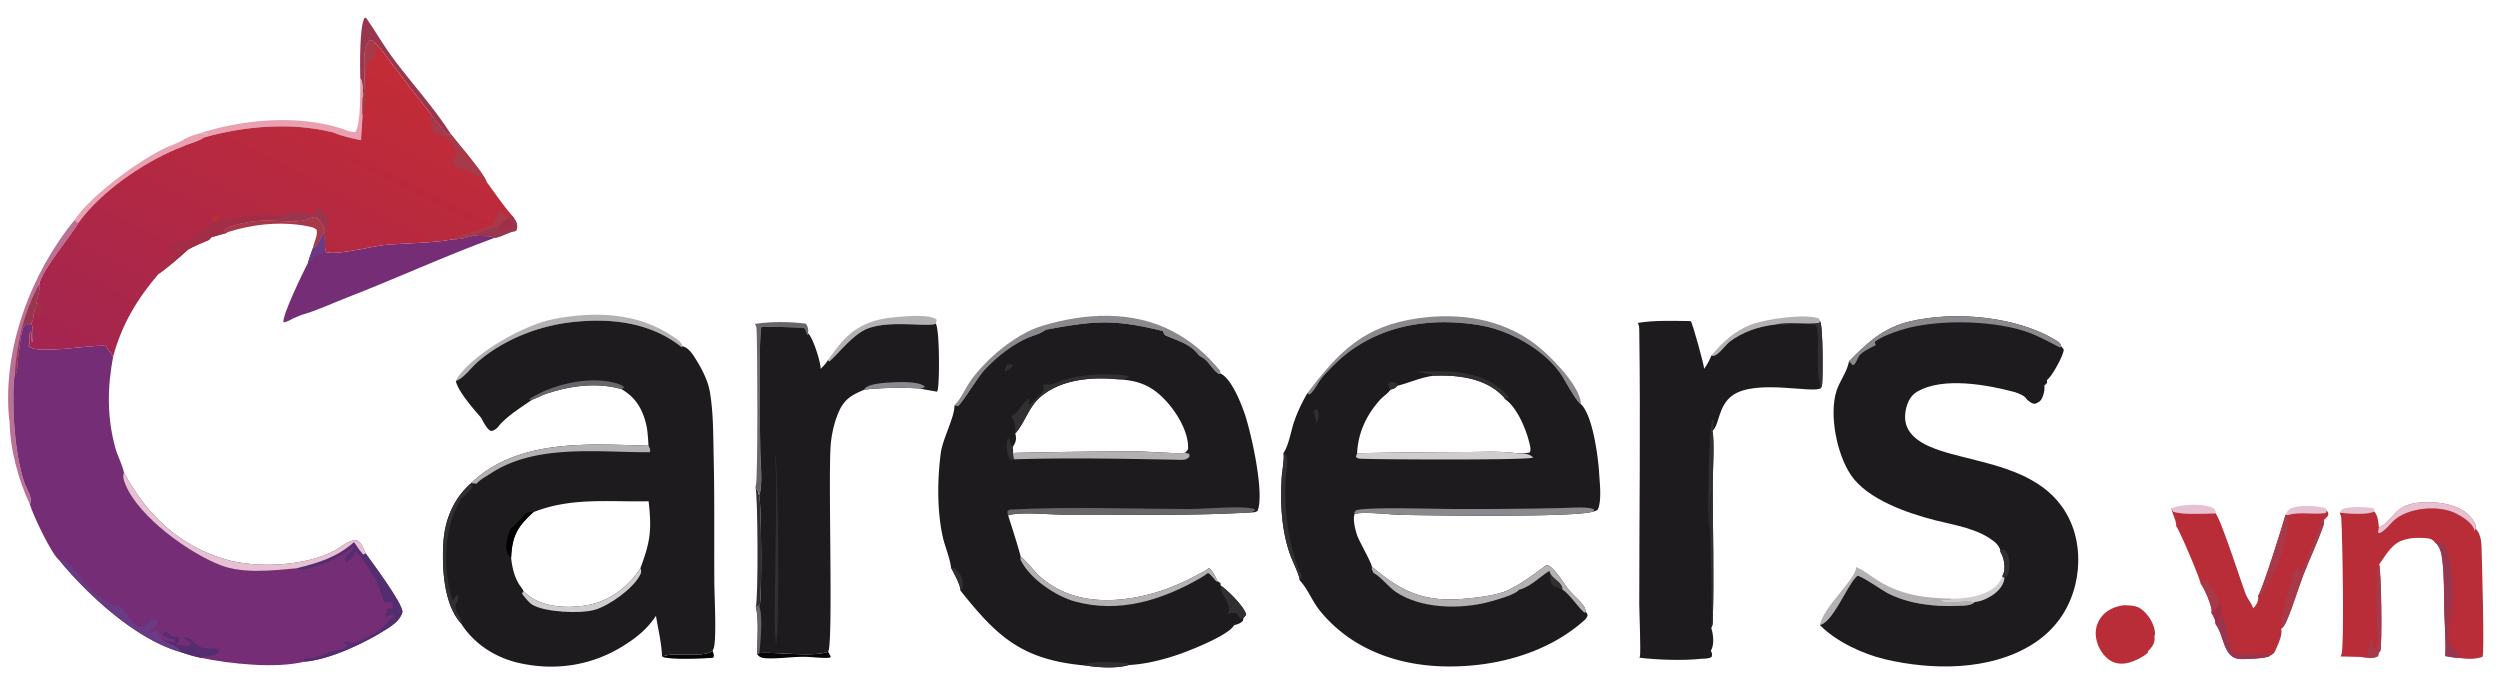 <svg version="1.1" xmlns="http://www.w3.org/2000/svg" style="display: block;" viewBox="0 0 2048 555" width="1413" height="383">
<defs>
	<linearGradient id="Gradient1" gradientUnits="userSpaceOnUse" x1="308.027" y1="35.029" x2="151.58" y2="343.225">
		<stop class="stop0" offset="0" stop-opacity="1" stop-color="rgb(196,44,53)"/>
		<stop class="stop1" offset="1" stop-opacity="1" stop-color="rgb(163,37,80)"/>
	</linearGradient>
</defs>
<path transform="translate(0,0)" fill="rgb(229,193,209)" d="M 1916.63 419.992 C 1917.22 419.061 1917.86 417.594 1918.84 417.085 C 1923.74 414.537 1939.8 415.032 1945.05 416.644 L 1944.82 418.85 C 1939.84 422.095 1923.08 420.508 1916.63 419.992 z"/>
<path transform="translate(0,0)" fill="rgb(0,0,0)" fill-opacity="0.988" d="M 542.303 537.963 C 553.272 533.13 575.157 539.554 583.726 533.06 C 584.483 535.347 585.283 536.434 584.322 538.777 C 575.928 539.498 548.927 540.681 542.303 537.963 z"/>
<path transform="translate(0,0)" fill="rgb(229,193,209)" d="M 1872.21 421.676 C 1873.18 419.881 1874.12 417.913 1875.95 416.862 C 1882.43 413.134 1897.28 414.246 1904.33 416.005 C 1905.3 416.249 1905.54 417.085 1906.03 417.919 L 1905.4 420.187 C 1895.54 421.708 1883.26 418.821 1874.04 421.952 L 1872.21 421.676 z"/>
<path transform="translate(0,0)" fill="rgb(208,205,207)" d="M 1640.23 472.082 L 1642.07 473.166 C 1641.73 477.844 1638.75 482.119 1635.28 485.132 C 1630.77 489.059 1623.73 492.608 1617.72 493.096 C 1609.51 490.171 1598.37 495.63 1590.21 491.585 C 1592.86 491.623 1597.21 492.236 1599.42 490.61 C 1599.52 490.533 1599.62 490.449 1599.72 490.368 C 1609.2 490.122 1619.47 489.037 1628.09 484.758 C 1633.71 481.97 1638.18 478.104 1640.23 472.082 z"/>
<path transform="translate(0,0)" fill="rgb(229,193,209)" d="M 1778.79 416.23 C 1786.9 412.982 1803.89 412.184 1812.23 415.748 C 1813.98 416.499 1814.15 417 1815 418.612 L 1814.8 420.161 L 1814.25 420.579 C 1804.04 420.518 1789.83 421.896 1780.25 419.182 L 1778.79 416.23 z"/>
<path transform="translate(0,0)" fill="rgb(0,0,0)" fill-opacity="0.98" d="M 622.09 534.92 C 636.662 533.931 666.084 538.366 678.421 533.885 L 680.482 537.681 L 679.999 538.681 C 672.844 539.382 665.058 537.926 657.765 537.988 C 647.894 538.073 637.693 539.657 627.888 539.199 C 625.887 539.105 623.596 538.885 621.975 537.607 A 10.615 10.615 0 0 1 620.272 535.914 L 622.09 534.92 z"/>
<path transform="translate(0,0)" fill="rgb(49,47,49)" d="M 618.831 398.829 C 620.669 401.124 621.218 403.183 621.843 405.972 C 623.829 410.414 624.137 490.285 622.477 494.803 C 622.308 495.265 622.101 495.697 621.878 496.135 C 620.669 496.238 620.078 496.305 619.158 497.125 C 621.23 490.389 620.908 404.996 618.831 398.829 z"/>
<path transform="translate(0,0)" fill="rgb(180,177,179)" d="M 1402.09 291.014 C 1411.29 280.194 1420.09 271.73 1433.5 266.21 C 1445.31 261.35 1479.37 256.464 1490.19 260.957 L 1490.93 263.039 L 1490.34 264.61 C 1478.31 266.064 1465.77 263.512 1453.85 265.856 C 1440.66 267.365 1427.5 271.802 1416.81 279.949 C 1413.3 282.628 1405.89 293.684 1402.09 291.014 z"/>
<path transform="translate(0,0)" fill="rgb(180,177,179)" d="M 678.119 295.003 C 681.788 289.991 685.424 284.87 689.515 280.19 C 702.051 265.85 717.229 260.778 735.83 259.564 C 743.042 259.093 761.75 256.965 767.418 261.94 L 766.626 265.053 C 760.227 268.426 723.457 260.712 706.252 271.335 C 695.74 277.826 688.315 287.969 679.335 296.119 L 678.119 295.003 z"/>
<path transform="translate(0,0)" fill="rgb(104,102,106)" d="M 618.497 265.286 C 631.999 263.212 646.545 263.4 660.075 265.055 C 660.178 265.162 660.297 265.255 660.384 265.375 C 661.928 267.504 662.514 270.492 661.92 272.993 L 661.443 274.59 C 660.658 272.022 660.481 270.034 658.371 268.282 C 646.876 268.02 635.328 267.519 623.832 267.773 C 621.327 272.401 622.647 356.843 622.809 368.766 C 622.931 377.732 625.055 398.347 621.843 405.972 C 621.218 403.183 620.669 401.124 618.831 398.829 C 618.994 398.421 619.122 398.019 619.242 397.596 C 620.943 391.638 620.541 282.608 619.765 269.309 C 619.678 267.813 619.226 266.59 618.497 265.286 z"/>
<path transform="translate(0,0)" fill="rgb(233,161,177)" d="M 149.073 115.218 C 152.607 112.458 159.344 110.384 163.584 109.1 L 169.953 109.359 C 169.734 110.821 168.643 111.426 167.59 112.42 C 162.873 115.441 157.528 117.028 152.261 118.81 C 149.989 119.763 147.583 121.031 145.228 121.705 C 116.688 133.576 82.849 156.953 64.659 181.935 L 62.804 181.994 L 61.295 179.897 C 73.316 160.447 120.93 125.493 142.302 118.304 L 149.073 115.218 z"/>
<path transform="translate(0,0)" fill="rgb(152,54,79)" d="M 295.121 63.998 C 294.984 54.403 294.321 21.769 298.696 14.4 L 300.017 14.615 C 308.053 26.373 315 38.517 323.673 49.946 C 338.861 69.962 355.943 88.716 369.491 109.976 L 366.607 110.078 C 361.086 104.806 356.718 98.435 352.177 92.332 C 339.226 76.245 326.54 59.507 314.22 42.929 C 311.638 39.454 308.297 37.048 305.963 33.426 L 303.069 33.166 C 298.853 36.971 298.845 42.143 298.561 47.561 C 298.244 53.621 299.671 75.985 297.074 79.721 C 296.37 74.664 298.149 68.418 295.121 63.998 z"/>
<path transform="translate(0,0)" fill="rgb(180,177,179)" d="M 1490.88 511.961 C 1493.15 497.623 1520.78 474.069 1520.56 464.42 C 1527.25 467.245 1533.38 472.555 1539.65 476.311 C 1558.74 487.751 1577.8 489.986 1599.72 490.368 C 1599.62 490.449 1599.52 490.533 1599.42 490.61 C 1597.21 492.236 1592.86 491.623 1590.21 491.585 C 1598.37 495.63 1609.51 490.171 1617.72 493.096 C 1614.87 496.229 1608.92 496.023 1604.97 496.218 C 1585.57 497.176 1563.64 494.853 1546.15 485.743 C 1542.54 483.868 1524.08 471.125 1521.66 471.622 C 1521.33 471.69 1520.09 473.119 1519.83 473.403 C 1512.31 481.579 1501.46 509.412 1490.88 511.961 z"/>
<path transform="translate(0,0)" fill="rgb(233,161,177)" d="M 295.121 63.998 C 298.149 68.418 296.37 74.664 297.074 79.721 C 296.973 84.558 296.687 89.477 297.02 94.305 L 295.706 114.805 C 288.259 113.105 280.193 111.624 273.186 108.507 C 239.289 99.878 200.986 103.059 167.59 112.42 C 168.643 111.426 169.734 110.821 169.953 109.359 L 163.584 109.1 C 199.525 97.593 243.283 93.754 279.781 105.19 C 283.309 106.523 287.213 108.452 291.041 108.011 C 295.827 102.194 294.943 72.728 295.121 63.998 z"/>
<path transform="translate(0,0)" fill="rgb(180,177,179)" d="M 373.399 312.062 C 373.766 311.098 374.199 310.173 374.778 309.316 C 388.405 289.162 429.541 265.825 453.898 261.2 C 487.431 254.832 522.523 255.961 551.318 275.614 C 554.167 277.558 558.434 279.987 559.111 283.59 L 558.398 284.295 C 532.411 263.678 499.919 260.22 467.762 263.942 C 440.543 267.093 412.24 278.348 391.34 296.384 C 385.925 301.057 380.12 309.561 373.399 312.062 z"/>
<path transform="translate(0,0)" fill="rgb(140,137,142)" d="M 1071.06 321.924 C 1097.16 287.473 1117.57 266.755 1162.37 260.563 C 1195.86 255.933 1230.22 261.081 1257.58 281.801 C 1269.58 290.892 1292.27 313.737 1294.98 328.835 C 1295.1 329.491 1294.99 330.109 1294.8 330.74 C 1290.98 328.456 1281.71 310.749 1278.39 305.975 C 1264.64 286.245 1236.93 270.762 1213.64 266.649 C 1170.68 259.061 1125.97 266.516 1093.92 297.757 C 1090.03 301.544 1086.11 305.437 1082.66 309.634 C 1079.39 313.613 1076.71 320.133 1072.58 323.023 L 1071.06 321.924 z"/>
<path transform="translate(0,0)" fill="rgb(140,137,142)" d="M 852.883 267.148 C 888.036 256.291 927.644 253.856 961.044 271.548 C 976.829 279.909 988.019 289.968 999.454 303.474 L 999.86 305.933 L 998.713 306.379 C 992.657 302.649 990.26 295.348 983.707 292.104 L 982.049 290.943 C 975.438 281.809 964.843 279.095 955.128 274.87 C 953.839 274.31 953.264 272.817 952.762 271.597 L 952.566 271.113 C 912.604 261.312 896.47 262.637 856.627 270.08 C 856.505 270.177 856.384 270.275 856.26 270.371 C 852.272 273.435 846.083 274.813 841.471 276.918 C 827.816 283.15 815.924 292.76 805.823 303.763 C 801.035 308.978 788.127 330.283 784.928 332.357 C 784.796 332.442 782.223 332.029 781.849 331.984 C 787.208 326.847 790.781 317.975 795.161 311.804 C 807.898 293.861 831.714 273.827 852.883 267.148 z"/>
<path transform="translate(0,0)" fill="rgb(187,113,147)" d="M 61.295 179.897 L 62.804 181.994 L 64.659 181.935 C 58.12 193.092 34.06 221.477 32.276 232.624 C 33.303 238.419 29.121 245.79 30.081 249.095 L 30.891 248.564 L 29.381 252.321 C 26.514 256.787 28.334 260.431 25.51 264.946 L 23.21 266.281 L 21.977 264.298 C 17.888 267.407 17.009 276.265 16.345 281.104 C 15.273 288.905 14.085 296.936 13.856 304.803 L 12.116 305.764 C 10.467 316.03 10.983 326.536 11.033 336.903 C 11.794 355.262 14.044 378.259 20.082 395.637 C 21.541 399.837 26.911 408.139 24.793 412.19 L 24.404 412.936 C 15.095 393.481 8.001 366.901 7.879 345.36 C 7.679 344.4 7.498 343.429 7.405 342.452 C 2.015 285.6 25.367 223.632 61.295 179.897 z"/>
<path transform="translate(0,0)" fill="rgb(152,54,79)" d="M 32.276 232.624 C 33.303 238.419 29.121 245.79 30.081 249.095 L 30.891 248.564 L 29.381 252.321 C 26.514 256.787 28.334 260.431 25.51 264.946 L 23.21 266.281 L 21.977 264.298 C 17.888 267.407 17.009 276.265 16.345 281.104 C 15.273 288.905 14.085 296.936 13.856 304.803 L 12.116 305.764 C 14.328 279.465 19.357 255.94 32.276 232.624 z"/>
<path transform="translate(0,0)" fill="rgb(184,45,55)" d="M 1739.77 495.742 C 1744.15 495.919 1749.83 495.863 1753.56 498.551 C 1759.25 502.466 1763.81 509.452 1765.1 516.267 C 1765.44 518.081 1765.49 519.641 1764.86 521.403 C 1765.4 524.292 1764.68 526.987 1763.05 529.405 C 1762.18 530.689 1761.12 532.013 1759.91 533 L 1759.32 534.851 C 1755.18 538.51 1747.11 542.448 1741.66 543.31 C 1736.55 544.116 1731.68 543.285 1727.49 540.182 C 1721.93 536.068 1718.09 528.994 1717.08 522.213 A 21.962 21.962 0 0 1 1721.25 505.587 C 1725.69 499.658 1732.64 496.725 1739.77 495.742 z"/>
<path transform="translate(0,0)" fill="rgb(184,45,55)" d="M 1778.79 416.23 L 1780.25 419.182 C 1789.83 421.896 1804.04 420.518 1814.25 420.579 L 1814.8 420.161 C 1819.14 424.39 1836.44 478.345 1839.76 486.837 C 1841.33 490.844 1844.71 494.278 1845.82 498.358 C 1848.12 495.872 1850.09 492.955 1849.94 489.392 C 1849.93 488.975 1849.86 488.571 1849.78 488.163 C 1853.06 484.079 1870.04 430.274 1872.21 421.676 L 1874.04 421.952 C 1883.26 418.821 1895.54 421.708 1905.4 420.187 L 1906.03 417.919 C 1906.81 419.307 1907.75 420.199 1907.26 421.815 C 1906.78 423.377 1904.91 424.78 1903.71 425.83 C 1904.06 427.573 1903.89 428.819 1903.31 430.48 C 1898.47 444.424 1891.95 457.91 1886.6 471.693 C 1883.44 479.827 1875.14 506.503 1871.19 512.435 C 1870.69 513.176 1870.09 513.756 1869.45 514.364 C 1869.35 514.453 1869.26 514.547 1869.17 514.638 C 1869.01 514.796 1868.84 514.944 1868.66 515.091 C 1870.33 519.483 1865.76 528.815 1863.85 533.054 C 1862.71 535.58 1862.05 535.722 1859.63 537.035 C 1859.51 537.141 1859.4 537.252 1859.28 537.353 C 1856.88 539.41 1837.56 540.182 1834.09 539.763 C 1821.06 538.187 1821.97 520.059 1815.04 511.25 L 1814.87 511.037 C 1815.1 507.537 1813.34 504.767 1811.55 501.956 C 1811.66 501.513 1811.73 501.077 1811.76 500.619 C 1812.04 496.037 1805.76 481.597 1802.74 477.999 C 1802.78 474.895 1785.24 433.807 1782.68 430.837 C 1783.3 427.235 1779.27 420.468 1778.79 416.23 z"/>
<path transform="translate(0,0)" fill="rgb(161,45,71)" d="M 1817.72 494.122 C 1819.41 496.083 1820.56 497.171 1820.53 499.95 C 1820.51 501.255 1819.93 502.886 1819.56 504.126 L 1817.82 505.03 L 1817.45 509.256 C 1816.62 509.866 1815.79 510.559 1814.87 511.037 C 1815.1 507.537 1813.34 504.767 1811.55 501.956 C 1814.42 499.741 1816.91 497.692 1817.72 494.122 z"/>
<path transform="translate(0,0)" fill="rgb(167,57,73)" d="M 1802.74 477.999 C 1804.43 477.198 1806.06 476.018 1807.66 475.029 C 1811.6 479.739 1815.66 486.909 1817.91 492.622 L 1817.72 494.122 C 1816.91 497.692 1814.42 499.741 1811.55 501.956 C 1811.66 501.513 1811.73 501.077 1811.76 500.619 C 1812.04 496.037 1805.76 481.597 1802.74 477.999 z"/>
<path transform="translate(0,0)" fill="rgb(152,54,79)" d="M 1814.87 511.037 C 1815.79 510.559 1816.62 509.866 1817.45 509.256 L 1817.82 505.03 L 1819.56 504.126 C 1819.69 504.241 1819.82 504.353 1819.94 504.47 C 1822.89 507.22 1823.38 512.148 1823.89 515.929 C 1828.25 548.383 1839.14 530.817 1859.63 537.035 C 1859.51 537.141 1859.4 537.252 1859.28 537.353 C 1856.88 539.41 1837.56 540.182 1834.09 539.763 C 1821.06 538.187 1821.97 520.059 1815.04 511.25 L 1814.87 511.037 z"/>
<path transform="translate(0,0)" fill="rgb(167,57,73)" d="M 1872.21 421.676 L 1874.04 421.952 C 1876.87 427.673 1869.16 453.738 1866.98 460.209 C 1863.6 470.233 1857.25 477.924 1853.09 487.311 C 1852.02 487.615 1850.89 488.027 1849.78 488.163 C 1853.06 484.079 1870.04 430.274 1872.21 421.676 z"/>
<path transform="translate(0,0)" fill="rgb(167,57,73)" d="M 1868.66 515.091 C 1869.07 514.022 1869 513.339 1868.88 512.239 C 1868.22 506.325 1878.12 468.018 1881.54 463.757 C 1882.64 464.882 1882.89 468.011 1883.75 469.671 C 1886.9 467.359 1899.92 431.931 1902.03 425.948 L 1903.71 425.83 C 1904.06 427.573 1903.89 428.819 1903.31 430.48 C 1898.47 444.424 1891.95 457.91 1886.6 471.693 C 1883.44 479.827 1875.14 506.503 1871.19 512.435 C 1870.69 513.176 1870.09 513.756 1869.45 514.364 C 1869.35 514.453 1869.26 514.547 1869.17 514.638 C 1869.01 514.796 1868.84 514.944 1868.66 515.091 z"/>
<path transform="translate(0,0)" fill="rgb(184,45,55)" d="M 1948.8 431.97 C 1948.88 431.942 1948.96 431.916 1949.04 431.887 C 1955.26 429.651 1960.31 421.145 1965.65 417.108 C 1976.91 408.587 2001.63 410.449 2013.53 415.95 C 2020.19 419.028 2025.06 423.255 2027.99 430.027 L 2027.84 432.89 C 2033.17 437.944 2032.82 446.176 2033.01 453.175 C 2033.22 461.066 2035.38 534.514 2033.69 538.084 C 2026.93 540.199 2020.94 539.919 2013.99 538.842 C 2010.49 538.853 2006.63 537.915 2003.15 537.384 C 2003.82 525.44 2002.7 512.822 2002.38 500.834 C 2002.02 487.136 2002.44 473.005 2000.83 459.394 C 2000.16 453.706 1999.27 447.803 1994.54 444.065 C 1992.9 442.029 1991.13 441.15 1988.53 440.906 C 1979.4 440.051 1968.66 440.254 1961.38 446.512 C 1956.24 450.925 1952.85 456.978 1948.94 462.432 C 1950.74 466.243 1951.61 528.105 1949.96 533.195 L 1948.55 534.838 L 1948.14 537.42 C 1944.26 539.703 1939.03 538.766 1934.77 538.133 L 1917.28 537.711 C 1917.62 537.152 1917.94 536.576 1918.16 535.952 C 1920.58 529.025 1918.86 436.937 1917.98 424.636 C 1917.86 422.975 1917.36 421.482 1916.63 419.992 C 1923.08 420.508 1939.84 422.095 1944.82 418.85 C 1948.11 422.134 1948.3 427.561 1948.8 431.97 z"/>
<path transform="translate(0,0)" fill="rgb(167,57,73)" d="M 1934.77 538.133 L 1937.79 537.7 C 1941.03 534.868 1940.15 528.272 1942.59 524.38 L 1943.91 524.834 L 1944.63 526.459 L 1943.02 528.306 L 1943.15 529.613 L 1946.68 530.883 L 1948.55 534.838 L 1948.14 537.42 C 1944.26 539.703 1939.03 538.766 1934.77 538.133 z"/>
<path transform="translate(0,0)" fill="rgb(167,57,73)" d="M 1946.68 530.883 C 1948.04 528.563 1947.63 526.633 1947.54 524.093 C 1947.22 514.625 1944.68 466.942 1948.94 462.432 C 1950.74 466.243 1951.61 528.105 1949.96 533.195 L 1948.55 534.838 L 1946.68 530.883 z"/>
<path transform="translate(0,0)" fill="rgb(229,193,209)" d="M 1948.8 431.97 C 1948.88 431.942 1948.96 431.916 1949.04 431.887 C 1955.26 429.651 1960.31 421.145 1965.65 417.108 C 1976.91 408.587 2001.63 410.449 2013.53 415.95 C 2020.19 419.028 2025.06 423.255 2027.99 430.027 L 2027.84 432.89 L 2027.25 435.239 A 15.184 15.184 0 0 0 2026.68 433.277 C 2024.67 427.697 2016.19 422.576 2011.05 420.162 C 1997.43 413.75 1974.73 415.749 1962.79 424.889 C 1958.34 428.293 1954.23 434.901 1949 436.767 L 1948.04 435.939 L 1948.8 431.97 z"/>
<path transform="translate(0,0)" fill="rgb(152,54,79)" d="M 1994.54 444.065 C 1998.02 444.065 1999.18 443.833 2002.19 445.772 C 2010.49 458.417 2009.66 496.476 2008.61 511.844 L 2008.29 512.356 C 2008.14 504.508 2007.9 496.831 2006.83 489.046 C 2006.67 496.038 2005.7 521.224 2006.45 525.742 C 2007.15 529.948 2016.24 535.456 2013.99 538.842 C 2010.49 538.853 2006.63 537.915 2003.15 537.384 C 2003.82 525.44 2002.7 512.822 2002.38 500.834 C 2002.02 487.136 2002.44 473.005 2000.83 459.394 C 2000.16 453.706 1999.27 447.803 1994.54 444.065 z"/>
<path transform="translate(0,0)" fill="rgb(167,57,73)" d="M 220.837 180.507 C 229.578 180.597 243.699 182.583 251.731 179.679 C 254.772 178.579 257.764 176.219 260.484 178.984 C 262.923 181.463 264.536 184.548 266.248 187.548 C 266.199 188.863 266.348 190.138 265.435 191.179 C 263.177 193.773 259.714 202.707 256.854 202.935 C 256.705 202.947 256.556 202.937 256.407 202.938 C 257.092 198.513 260.733 192.33 259.311 188.066 C 256.985 186.055 255.119 185.949 252.178 185.318 C 230.334 180.987 206.823 183.525 185.794 190.321 C 185.019 190.04 184.238 189.398 183.545 188.935 L 184.583 187.376 C 193.899 182.583 210.506 180.107 220.837 180.507 z"/>
<path transform="translate(0,0)" fill="rgb(117,45,118)" d="M 265.435 191.179 L 266.017 196.54 C 265.943 199.917 266.158 202.999 266.722 206.328 C 275.279 209.481 304.244 201.703 315.054 200.668 C 333.48 198.902 352.338 199.315 370.582 196.12 C 376.472 195.973 383.14 194.545 388.674 192.602 C 393.898 194.262 400.959 192.104 405.086 194.823 C 364.102 209.805 324.507 228.106 283.828 243.877 C 271.738 248.564 259.46 254.419 246.998 257.938 L 239.984 260.824 C 237.423 262.274 235.178 263.646 232.204 264.032 C 230.891 258.609 249.003 221.495 252.232 215.336 C 253.414 211.113 254.867 207.041 256.407 202.938 C 256.556 202.937 256.705 202.947 256.854 202.935 C 259.714 202.707 263.177 193.773 265.435 191.179 z"/>
<path transform="translate(0,0)" fill="rgb(104,59,132)" d="M 265.435 191.179 L 266.017 196.54 C 265.943 199.917 266.158 202.999 266.722 206.328 C 266.589 206.408 266.458 206.49 266.325 206.568 C 263.754 208.074 260.799 207.914 258.341 209.124 C 255.496 210.524 256.481 213.926 252.232 215.336 C 253.414 211.113 254.867 207.041 256.407 202.938 C 256.556 202.937 256.705 202.947 256.854 202.935 C 259.714 202.707 263.177 193.773 265.435 191.179 z"/>
<path transform="translate(0,0)" fill="rgb(29,27,29)" d="M 678.119 295.003 L 679.335 296.119 C 688.315 287.969 695.74 277.826 706.252 271.335 C 723.457 260.712 760.227 268.426 766.626 265.053 C 769.73 270.064 769.795 312.636 768.147 319.411 C 768.03 319.893 767.816 320.362 767.591 320.804 A 745.09 745.09 0 0 1 752.938 318.149 A 276.232 276.232 0 0 0 708.294 319.088 C 697.351 323.656 691.346 327.011 686.619 338.476 C 683.49 346.064 681.571 354.358 680.686 362.507 C 678.107 386.249 682.828 527.157 678.421 533.885 C 666.084 538.366 636.662 533.931 622.09 534.92 L 620.272 535.914 C 620.282 525.553 621.82 506.727 619.158 497.125 C 620.078 496.305 620.669 496.238 621.878 496.135 C 622.101 495.697 622.308 495.265 622.477 494.803 C 624.137 490.285 623.829 410.414 621.843 405.972 C 625.055 398.347 622.931 377.732 622.809 368.766 C 622.647 356.843 621.327 272.401 623.832 267.773 C 635.328 267.519 646.876 268.02 658.371 268.282 C 660.481 270.034 660.658 272.022 661.443 274.59 L 661.92 272.993 C 665.818 276.085 671.639 294.8 672.17 300.47 C 672.221 301.014 672.212 301.568 672.186 302.114 C 674.529 299.876 676.595 297.907 678.119 295.003 z"/>
<path transform="translate(0,0)" fill="rgb(104,102,106)" d="M 619.158 497.125 C 620.078 496.305 620.669 496.238 621.878 496.135 C 625.14 503.946 623.059 525.719 622.09 534.92 L 620.272 535.914 C 620.282 525.553 621.82 506.727 619.158 497.125 z"/>
<path transform="translate(0,0)" fill="rgb(140,137,142)" d="M 708.294 319.088 L 708.406 318.152 C 712.224 314.249 724.185 313.555 729.658 313.238 C 736.452 312.844 752.509 312.055 757.679 316.663 C 756.295 318.296 755.019 317.946 752.938 318.149 A 276.232 276.232 0 0 0 708.294 319.088 z"/>
<path transform="translate(0,0)" fill="rgb(49,47,49)" d="M 634.665 373.393 C 634.866 373.583 634.867 373.564 635.044 373.84 C 637.504 377.663 638.764 515.06 635.93 526.544 L 635.804 526.83 C 632.435 521.484 638.05 393.276 634.665 373.393 z"/>
<path transform="translate(0,0)" fill="rgb(29,27,29)" d="M 1341.75 264.418 C 1356 262.18 1370.52 262.815 1384.9 262.962 C 1384.99 263.061 1385.08 263.158 1385.17 263.259 C 1386.64 264.953 1396.2 299.61 1396.01 302.08 C 1398.63 298.57 1400.36 295.025 1402.09 291.014 C 1405.89 293.684 1413.3 282.628 1416.81 279.949 C 1427.5 271.802 1440.66 267.365 1453.85 265.856 C 1465.77 263.512 1478.31 266.064 1490.34 264.61 L 1490.93 263.039 C 1493.51 266.062 1493.29 308.183 1492.71 314.648 C 1492.61 315.829 1492.19 316.896 1491.65 317.939 C 1485.54 322.477 1438.97 310.389 1419.66 323.573 C 1407.32 332.003 1408.6 348.268 1402.82 352.929 C 1404.67 360.626 1403.06 387.066 1403.07 396.943 C 1403.09 433.885 1404.22 471.162 1403.15 508.066 C 1403.09 510.059 1403.08 512.285 1402 514.022 C 1401.94 514.118 1401.87 514.208 1401.81 514.302 C 1403.51 519.155 1404.39 527.237 1402.06 532.005 C 1401.9 532.337 1401.72 532.65 1401.53 532.969 C 1402.53 535.365 1402.93 535.73 1402.1 538.183 C 1399.55 539.636 1396.36 539.474 1393.5 539.621 C 1379.47 541.255 1357.12 540.505 1343.02 538.725 C 1343.2 538.305 1343.18 538.378 1343.35 537.871 C 1344.35 534.867 1342.89 501.349 1342.89 494.683 C 1342.88 420.576 1343.96 346.34 1342.91 272.249 C 1342.87 269.436 1343.03 267.001 1341.75 264.418 z"/>
<path transform="translate(0,0)" fill="rgb(49,47,49)" d="M 1490.93 263.039 C 1493.51 266.062 1493.29 308.183 1492.71 314.648 C 1492.61 315.829 1492.19 316.896 1491.65 317.939 L 1490.55 317.104 C 1490.6 316.925 1490.66 316.745 1490.7 316.562 C 1491.35 313.817 1489.41 308.626 1489.25 305.39 C 1488.66 293.685 1489.85 281.635 1488.73 270.008 C 1488.59 268.546 1488.02 267.25 1487.23 266.024 C 1476.47 264.572 1464.76 266.069 1453.85 265.856 C 1465.77 263.512 1478.31 266.064 1490.34 264.61 L 1490.93 263.039 z"/>
<path transform="translate(0,0)" fill="rgb(49,47,49)" d="M 1401.81 514.302 C 1402.7 505.972 1402.11 496.845 1402.09 488.449 C 1402.04 459.801 1399.64 430.07 1402.13 401.531 C 1400.18 412.081 1400.64 423.299 1400.45 434.008 C 1400.4 433.844 1400.31 433.567 1400.27 433.385 C 1398.47 424.071 1399.82 347.612 1402.98 343.132 L 1404.05 344.693 C 1404.07 347.735 1403.77 350.019 1402.82 352.929 C 1404.67 360.626 1403.06 387.066 1403.07 396.943 C 1403.09 433.885 1404.22 471.162 1403.15 508.066 C 1403.09 510.059 1403.08 512.285 1402 514.022 C 1401.94 514.118 1401.87 514.208 1401.81 514.302 z"/>
<path transform="translate(0,0)" fill="rgb(29,27,29)" d="M 1514.67 296.02 C 1529.62 280.76 1542.63 268.583 1564.02 263.374 C 1600.67 254.446 1652.22 258.94 1684.57 278.947 C 1687.03 280.473 1688.02 281.102 1688.7 283.976 C 1689.25 284.622 1690.64 285.831 1690.58 286.642 C 1690.26 291.533 1681.13 307.79 1677.4 310.854 C 1677.23 310.997 1677.04 311.129 1676.86 311.261 L 1676.85 313.794 L 1674.66 315.906 C 1675.38 319.122 1673.91 324.518 1672.17 327.273 C 1671.05 329.047 1669.02 329.958 1667.14 330.718 C 1664.34 330.783 1662.39 328.781 1660.34 327.123 C 1658.7 323.945 1653.69 322.23 1650.54 321.156 C 1628.42 315.216 1591.79 308.371 1570.63 320.759 C 1565.54 323.739 1563.02 328.509 1561.61 334.087 C 1560.03 340.343 1560.18 346.787 1563.61 352.413 C 1582.78 383.852 1673.27 367.226 1697.58 430.736 C 1703.32 445.738 1703.88 462.665 1700.24 478.255 C 1695.27 499.508 1683.03 516.569 1664.47 528.051 C 1629.76 549.532 1582.63 549.105 1543.96 539.955 C 1526.13 535.736 1503.65 525.312 1490.88 511.961 C 1501.46 509.412 1512.31 481.579 1519.83 473.403 C 1520.09 473.119 1521.33 471.69 1521.66 471.622 C 1524.08 471.125 1542.54 483.868 1546.15 485.743 C 1563.64 494.853 1585.57 497.176 1604.97 496.218 C 1608.92 496.023 1614.87 496.229 1617.72 493.096 C 1623.73 492.608 1630.77 489.059 1635.28 485.132 C 1638.75 482.119 1641.73 477.844 1642.07 473.166 L 1640.23 472.082 C 1640.84 470.949 1641.39 469.72 1641.66 468.455 C 1642.73 463.359 1641.53 456.157 1638.62 451.842 C 1638.64 451.601 1638.67 451.322 1638.64 451.076 C 1638.31 448.358 1636.3 446 1634.38 444.221 C 1620.95 432.916 1601.35 430.245 1584.96 426.043 C 1562.33 420.243 1529.65 408.958 1516.25 389.068 C 1504.75 372.005 1498.26 339.758 1504.44 320.21 C 1506.9 312.429 1513.23 304.294 1514.59 296.473 C 1514.62 296.323 1514.64 296.171 1514.67 296.02 z"/>
<path transform="translate(0,0)" fill="rgb(49,47,49)" d="M 1638.62 451.842 L 1640.62 449.803 C 1643.05 451.088 1644.24 452.531 1645.08 455.204 C 1646.8 460.746 1646.34 465.854 1644.62 471.302 L 1642.07 473.166 L 1640.23 472.082 C 1640.84 470.949 1641.39 469.72 1641.66 468.455 C 1642.73 463.359 1641.53 456.157 1638.62 451.842 z"/>
<path transform="translate(0,0)" fill="rgb(140,137,142)" d="M 1514.67 296.02 C 1529.62 280.76 1542.63 268.583 1564.02 263.374 C 1600.67 254.446 1652.22 258.94 1684.57 278.947 C 1687.03 280.473 1688.02 281.102 1688.7 283.976 L 1687.31 284.516 C 1677.86 279.644 1667.79 274.09 1657.62 270.897 C 1629.81 262.161 1585.06 261.442 1557.28 270.289 C 1550.53 272.439 1541.31 275.67 1535.77 280.044 L 1536.62 282.662 C 1532.42 284.949 1526.23 287.534 1523.2 291.259 C 1521.59 293.237 1519.96 299.394 1517.76 299.048 L 1514.67 296.02 z"/>
<path transform="translate(0,0)" fill="rgb(117,45,118)" d="M 12.116 305.764 L 13.856 304.803 C 14.085 296.936 15.273 288.905 16.345 281.104 C 17.009 276.265 17.888 267.407 21.977 264.298 L 23.21 266.281 L 25.51 264.946 C 27.307 267.012 26.998 275.072 26.838 278.04 C 26.772 279.273 26.513 280.524 26.2 281.715 L 26.612 280.556 C 24.887 277.942 26.812 274.099 25.099 271.147 C 22.985 274.189 25.746 279.544 23.309 283.346 C 27.942 287.716 41.591 286.22 47.732 286.038 C 56.247 285.785 80.968 282.328 86.773 283.357 C 88.718 286.269 90.631 289.208 92.687 292.042 C 87.911 317.559 87.583 341.515 94.449 366.746 C 96.275 373.455 100.25 380.546 101.552 387.087 C 120.253 421.445 146.157 446.754 184.487 458.103 C 210.216 465.721 250.605 463.762 274.408 450.826 C 280.318 447.615 285.92 441.537 292.919 442.743 C 296.353 445.049 297.946 449.612 299.556 453.293 C 305.557 461.807 329.141 493.207 329.701 501.105 C 328.039 508.317 320.715 512.774 314.822 516.461 C 297.55 527.266 270.062 540.228 249.563 541.967 C 225.439 547.83 188.826 543.795 164.586 538.846 C 158.617 537.551 152.963 535.851 147.188 533.884 C 111.236 523.519 72.09 487.447 48.853 459.24 C 42.17 454.064 26.935 421.708 24.404 412.936 L 24.793 412.19 C 26.911 408.139 21.541 399.837 20.082 395.637 C 14.044 378.259 11.794 355.262 11.033 336.903 C 10.983 326.536 10.467 316.03 12.116 305.764 z"/>
<path transform="translate(0,0)" fill="rgb(84,45,113)" d="M 132.379 523.465 C 135.594 524.413 139.976 526.493 143.29 525.938 L 143.972 524.424 C 140.928 522.829 134.495 522.004 132.887 519.453 C 134.446 518.449 135.298 517.472 137.177 517.632 C 139.341 520.27 140.115 521.166 143.627 521.511 A 96.215 96.215 0 0 0 146.893 521.757 C 147.446 524.293 145.459 526.428 144.188 528.65 L 144.727 528.517 C 148.761 527.545 154.218 531.131 156.708 527.39 C 154.988 524.739 153.115 524.208 150.294 523.124 L 150.942 522.345 C 152.215 522.342 153.561 522.213 154.724 522.792 L 155.075 522.963 C 159.278 525.04 161.859 529.828 166.214 530.663 C 169.221 531.24 178.258 530.115 179.42 533.027 L 179.764 533.889 C 178.483 535.889 176.095 536.519 173.888 537.003 C 170.705 537.7 167.623 537.464 164.586 538.846 C 158.617 537.551 152.963 535.851 147.188 533.884 C 146.738 528.97 136.01 527.116 132.379 523.465 z"/>
<path transform="translate(0,0)" fill="rgb(104,59,132)" d="M 48.853 459.24 L 51.065 458.061 C 58.557 461.692 68.888 477.7 75.695 484.193 C 78.919 487.269 82.795 489.293 86.477 491.726 C 88.914 493.337 91.588 495.715 94.453 496.424 L 96.726 495.469 C 101.547 497.692 109.978 515.785 117.525 513.232 C 122.429 511.573 122.302 505.908 128.402 508.362 L 129.126 509.928 C 127.805 512.898 125.026 514.639 122.521 516.56 L 123.472 518.02 C 125.567 517.656 127.252 517.14 129.164 516.209 A 150.595 150.595 0 0 0 132.379 523.465 C 136.01 527.116 146.738 528.97 147.188 533.884 C 111.236 523.519 72.09 487.447 48.853 459.24 z"/>
<path transform="translate(0,0)" fill="rgb(84,45,113)" d="M 242.791 465.507 C 260.842 461.056 275.916 456.545 290.057 444.021 C 292.395 447.609 294.673 451.063 297.596 454.207 L 299.556 453.293 C 305.557 461.807 329.141 493.207 329.701 501.105 C 328.039 508.317 320.715 512.774 314.822 516.461 C 297.55 527.266 270.062 540.228 249.563 541.967 L 248.797 540.11 C 250.146 538.331 254.074 539.303 256.242 539.047 C 260.984 538.487 267.098 534.895 271.885 533.389 C 274.503 532.565 277.225 532.433 279.857 531.756 C 281.762 531.266 283.285 530.202 284.252 528.485 C 284.324 528.357 284.392 528.228 284.461 528.1 L 284.353 528.685 C 283.758 527.395 282.312 526.736 281.147 525.999 C 284.09 524.617 287.126 527.03 289.891 526.57 C 295.563 525.625 307.831 518.417 312.437 514.918 C 315.9 512.288 318.433 506.692 322.306 505.309 C 322.467 505.251 322.63 505.203 322.792 505.149 L 321.286 503.505 L 322.849 504.659 C 322.377 503.772 321.579 503.524 320.714 503.123 C 319.173 503.902 317.794 504.755 316.387 505.756 C 316.272 505.547 316.107 505.29 316.043 505.048 C 315.404 502.607 317.043 499.733 318.307 497.786 L 321.014 498.662 L 321.315 498.462 L 322.042 494.675 C 320.646 491.214 316.208 495.598 314.316 491.726 C 312.109 487.207 311.121 481.74 308.971 477.024 C 307.341 473.448 294.609 453.547 291.487 451.613 C 289.5 454.991 287.12 459.236 283.312 460.495 L 282.247 458.536 C 282.84 455.332 285.072 454.231 287.136 452.044 C 288.343 450.764 289.718 449.057 289.643 447.22 C 289.52 447.333 289.398 447.447 289.273 447.558 C 280.383 455.522 268.578 461.088 257.058 464.312 C 252.62 465.554 246.824 467.782 242.791 465.507 z"/>
<path transform="translate(0,0)" fill="rgb(229,193,209)" d="M 242.791 465.507 C 223.263 467.223 199.419 470.19 180.595 462.892 C 154.644 452.83 114.553 423.907 103.236 397.894 C 101.668 394.29 100.107 390.778 101.552 387.087 C 120.253 421.445 146.157 446.754 184.487 458.103 C 210.216 465.721 250.605 463.762 274.408 450.826 C 280.318 447.615 285.92 441.537 292.919 442.743 C 296.353 445.049 297.946 449.612 299.556 453.293 L 297.596 454.207 C 294.673 451.063 292.395 447.609 290.057 444.021 C 275.916 456.545 260.842 461.056 242.791 465.507 z"/>
<path transform="translate(0,0)" fill="url(#Gradient1)" d="M 297.074 79.721 C 299.671 75.985 298.244 53.621 298.561 47.561 C 298.845 42.143 298.853 36.971 303.069 33.166 L 305.963 33.426 C 308.297 37.048 311.638 39.454 314.22 42.929 C 326.54 59.507 339.226 76.245 352.177 92.332 C 356.718 98.435 361.086 104.806 366.607 110.078 L 369.491 109.976 C 374.989 117.247 396.122 141.445 398.667 148.94 C 405.551 158.216 412.067 168.223 419.763 176.827 C 421.741 179.434 424.148 182.802 423.595 186.276 C 423.439 187.254 423.098 188.263 422.674 189.154 C 416.434 189.865 411.113 194.13 405.086 194.823 C 400.959 192.104 393.898 194.262 388.674 192.602 C 383.14 194.545 376.472 195.973 370.582 196.12 C 352.338 199.315 333.48 198.902 315.054 200.668 C 304.244 201.703 275.279 209.481 266.722 206.328 C 266.158 202.999 265.943 199.917 266.017 196.54 L 265.435 191.179 C 266.348 190.138 266.199 188.863 266.248 187.548 C 264.536 184.548 262.923 181.463 260.484 178.984 C 257.764 176.219 254.772 178.579 251.731 179.679 C 243.699 182.583 229.578 180.597 220.837 180.507 C 210.506 180.107 193.899 182.583 184.583 187.376 L 183.545 188.935 C 184.238 189.398 185.019 190.04 185.794 190.321 L 185.834 190.771 C 181.625 191.671 177.61 193.229 173.458 194.153 L 171.076 196.567 C 165.407 198.901 159.255 201.416 153.951 204.482 C 149.197 208.99 134.935 221.259 129.913 224.289 C 112.313 244.875 99.807 265.696 92.687 292.042 C 90.631 289.208 88.718 286.269 86.773 283.357 C 80.968 282.328 56.247 285.785 47.732 286.038 C 41.591 286.22 27.942 287.716 23.309 283.346 C 25.746 279.544 22.985 274.189 25.099 271.147 C 26.812 274.099 24.887 277.942 26.612 280.556 L 26.2 281.715 C 26.513 280.524 26.772 279.273 26.838 278.04 C 26.998 275.072 27.307 267.012 25.51 264.946 C 28.334 260.431 26.514 256.787 29.381 252.321 L 30.891 248.564 L 30.081 249.095 C 29.121 245.79 33.303 238.419 32.276 232.624 C 34.06 221.477 58.12 193.092 64.659 181.935 C 82.849 156.953 116.688 133.576 145.228 121.705 C 147.583 121.031 149.989 119.763 152.261 118.81 C 157.528 117.028 162.873 115.441 167.59 112.42 C 200.986 103.059 239.289 99.878 273.186 108.507 C 280.193 111.624 288.259 113.105 295.706 114.805 L 297.02 94.305 C 296.687 89.477 296.973 84.558 297.074 79.721 z"/>
<path transform="translate(0,0)" fill="rgb(184,45,55)" d="M 173.331 182.598 C 173.245 181.867 173.179 181.092 173.336 180.365 C 173.807 178.184 175.215 177.027 177.03 175.941 L 179.139 176.623 L 180.036 179.758 C 177.82 180.977 175.833 182.054 173.331 182.598 z"/>
<path transform="translate(0,0)" fill="rgb(161,45,71)" d="M 30.891 248.564 L 33.592 248.713 C 35.063 250.559 35.545 251.916 35.199 254.409 C 35.047 255.501 34.477 256.659 34 257.649 L 32.233 258.476 C 30.313 256.633 29.931 254.934 29.381 252.321 L 30.891 248.564 z"/>
<path transform="translate(0,0)" fill="rgb(167,57,73)" d="M 370.582 196.12 C 372.8 193.882 398.427 186.351 403.941 184.238 C 404.441 182.642 404.765 181.054 405.07 179.412 C 406.823 178.062 408.327 178.157 410.462 178.179 L 406.446 176.371 C 407.909 175.753 408.426 175.11 409.239 173.793 L 409.495 173.37 C 412.512 173.584 414.805 176.63 416.836 178.657 L 416.862 179.025 C 412.843 179.805 410.566 183.487 408.215 186.56 C 401.02 186.799 395.089 189.59 388.674 192.602 C 383.14 194.545 376.472 195.973 370.582 196.12 z"/>
<path transform="translate(0,0)" fill="rgb(167,57,73)" d="M 297.074 79.721 C 299.671 75.985 298.244 53.621 298.561 47.561 C 298.845 42.143 298.853 36.971 303.069 33.166 L 305.963 33.426 C 307.194 36.202 309.005 41.07 307.823 44.064 C 306.199 48.175 301.403 51.786 300.526 56.083 C 298.735 64.86 301.641 87.725 297.02 94.305 C 296.687 89.477 296.973 84.558 297.074 79.721 z"/>
<path transform="translate(0,0)" fill="rgb(152,54,79)" d="M 230.582 176.882 C 237.361 172.659 257.654 176.111 257.969 175.895 C 260.103 174.425 259.487 170.862 261.92 169.498 C 264.502 173.488 261.706 174.928 267.428 176.572 C 269.753 180.829 267.922 190.067 266.664 194.734 C 266.498 195.35 266.263 195.953 266.017 196.54 L 265.435 191.179 C 266.348 190.138 266.199 188.863 266.248 187.548 C 264.536 184.548 262.923 181.463 260.484 178.984 C 257.764 176.219 254.772 178.579 251.731 179.679 C 243.699 182.583 229.578 180.597 220.837 180.507 C 224.814 178.418 227.012 180.714 230.582 176.882 z"/>
<path transform="translate(0,0)" fill="rgb(152,54,79)" d="M 419.763 176.827 C 421.741 179.434 424.148 182.802 423.595 186.276 C 423.439 187.254 423.098 188.263 422.674 189.154 C 416.434 189.865 411.113 194.13 405.086 194.823 C 400.959 192.104 393.898 194.262 388.674 192.602 C 395.089 189.59 401.02 186.799 408.215 186.56 C 410.566 183.487 412.843 179.805 416.862 179.025 L 416.836 178.657 L 419.763 176.827 z"/>
<path transform="translate(0,0)" fill="rgb(161,45,71)" d="M 416.862 179.025 C 418.358 180.711 419.472 182.097 420.239 184.232 C 419.334 186.09 419.164 186.547 417.11 187.272 C 414.736 188.11 411.212 188.118 408.962 186.981 C 408.707 186.852 408.461 186.705 408.215 186.56 C 410.566 183.487 412.843 179.805 416.862 179.025 z"/>
<path transform="translate(0,0)" fill="rgb(167,57,73)" d="M 352.177 92.332 C 356.718 98.435 361.086 104.806 366.607 110.078 L 369.491 109.976 C 374.989 117.247 396.122 141.445 398.667 148.94 L 397.705 151.223 C 397.013 149.867 396.394 147.875 395.381 146.765 C 391.748 142.781 372.227 137.598 371.162 133.632 C 370.662 131.769 371.905 130.711 370.849 128.499 L 370.936 128.489 L 371.639 130.101 L 370.786 128.977 C 371.795 128.971 372.769 129.028 373.771 129.132 A 23.651 23.651 0 0 0 373.845 128.135 C 374.084 123.33 370.65 117.999 367.47 114.567 C 364.113 110.943 360.991 110.043 356.185 109.836 C 353.814 107.197 352.155 96.175 352.177 92.332 z"/>
<path transform="translate(0,0)" fill="rgb(161,45,71)" d="M 180.036 179.758 L 181.401 178.769 C 186.543 180.232 205.525 176.416 212.452 176.136 C 218.566 175.888 224.46 177.044 230.582 176.882 C 227.012 180.714 224.814 178.418 220.837 180.507 C 210.506 180.107 193.899 182.583 184.583 187.376 L 183.545 188.935 C 184.238 189.398 185.019 190.04 185.794 190.321 L 185.834 190.771 C 181.625 191.671 177.61 193.229 173.458 194.153 L 171.076 196.567 C 165.407 198.901 159.255 201.416 153.951 204.482 C 149.197 208.99 134.935 221.259 129.913 224.289 L 128.844 222.755 C 130.615 219.853 131.533 218.439 134.295 216.556 C 137.497 214.374 145.282 208.172 145.963 204.706 C 143.002 204.233 140.981 204.491 138.621 202.344 L 138.821 200.954 L 140.772 201.721 C 143.384 200.801 145.129 197.239 146.759 194.965 L 148.595 194.774 C 148.957 195.653 149.411 196.511 149.82 197.371 C 151.654 197.948 152.275 198.149 154.171 197.403 C 156.4 196.526 170.384 185.26 171.138 183.278 C 171.183 183.158 171.222 183.036 171.264 182.914 L 173.331 182.598 C 175.833 182.054 177.82 180.977 180.036 179.758 z"/>
<path transform="translate(0,0)" fill="rgb(29,27,29)" d="M 373.399 312.062 C 380.12 309.561 385.925 301.057 391.34 296.384 C 412.24 278.348 440.543 267.093 467.762 263.942 C 499.919 260.22 532.411 263.678 558.398 284.295 L 559.111 283.59 C 564.159 284.76 567.635 290.387 570.214 294.518 C 574.972 302.139 580.01 311.936 581.515 320.844 C 584.495 338.487 584.219 356.164 584.631 373.98 C 585.419 408.107 584.999 442.073 585.164 476.198 C 585.223 488.274 587.075 521.032 584.868 530.279 C 584.63 531.274 584.233 532.176 583.726 533.06 C 575.157 539.554 553.272 533.13 542.303 537.963 C 542.104 527.155 539.08 515.17 537.376 504.431 C 530.284 515.077 521.869 521.926 511.128 528.716 C 485.003 545.231 454.908 549.806 424.853 542.984 C 405.785 538.655 388.177 527.332 377.693 510.657 C 377.613 510.568 377.531 510.481 377.451 510.391 C 363.349 494.525 361.99 464.775 363.188 444.677 C 364.294 426.122 371.383 408.673 385.404 396.214 L 385.917 395.628 C 424.588 359.109 482.105 363.667 531.262 365.063 C 530.806 358.517 530.635 352.376 528.943 345.984 C 525.7 333.737 519.953 325.028 509.033 318.664 C 488.531 312.943 467.066 315.917 447.17 322.625 C 443.302 323.929 439.834 326.074 435.958 327.351 C 426.762 333.722 417.591 339.325 409.775 347.468 C 407.585 350.376 405.832 352.437 402.215 353.054 C 398.503 351.21 396.054 345.503 393.989 341.979 C 387.971 335.007 375.375 320.819 373.399 312.062 z M 436.965 419.521 C 424.182 431.018 419.666 438.582 418.742 455.958 A 54.142 54.142 0 0 0 418.7 456.861 C 419.593 464.596 420.952 471.161 424.893 478.049 C 426.023 480.024 428.188 482.262 428.893 484.341 C 431.172 486.313 433.502 488.321 436.054 489.932 C 449.135 498.188 469.692 498.447 484.508 494.976 C 500.992 491.115 515.848 479.499 524.666 465.257 C 532.868 443.396 533.972 433.907 531.334 410.571 C 498.921 411.251 467.718 407.175 436.965 419.521 z"/>
<path transform="translate(0,0)" fill="rgb(0,0,0)" d="M 417.906 433.355 C 422.866 429.868 425.766 425.754 429.885 421.539 C 432.306 419.062 433.713 419.572 436.965 419.521 C 424.182 431.018 419.666 438.582 418.742 455.958 A 54.142 54.142 0 0 0 418.7 456.861 C 417.623 455.795 416.574 454.592 415.854 453.253 C 412.947 447.85 416.222 438.791 417.906 433.355 z"/>
<path transform="translate(0,0)" fill="rgb(104,102,106)" d="M 435.958 327.351 L 433.341 327.426 C 433.897 326.691 434.49 326.258 435.27 325.779 C 453.095 314.835 481.766 308.126 502.335 313.272 C 504.864 313.905 509.968 315.117 511.377 317.467 L 509.033 318.664 C 488.531 312.943 467.066 315.917 447.17 322.625 C 443.302 323.929 439.834 326.074 435.958 327.351 z"/>
<path transform="translate(0,0)" fill="rgb(49,47,49)" d="M 385.404 396.214 L 387.123 398.6 C 385.041 403.32 379.038 405.919 376.469 410.659 C 363.119 435.289 363.139 464.795 370.307 491.199 C 372.79 490.478 373.402 486.766 375.644 487.557 C 375.601 489.953 374.949 493.194 373.244 494.986 C 372.843 499.553 374.217 501.88 376.863 505.521 L 378.407 508.772 L 377.693 510.657 C 377.613 510.568 377.531 510.481 377.451 510.391 C 363.349 494.525 361.99 464.775 363.188 444.677 C 364.294 426.122 371.383 408.673 385.404 396.214 z"/>
<path transform="translate(0,0)" fill="rgb(208,205,207)" d="M 524.666 465.257 C 525.471 467.925 525.625 468.592 524.252 471.193 C 518.403 482.274 499.436 495.862 487.436 499.45 C 475.701 502.96 446.208 501.531 436.014 495.308 C 433.04 493.492 429.852 489.143 427.676 486.382 C 428.002 485.69 428.28 484.823 428.893 484.341 C 431.172 486.313 433.502 488.321 436.054 489.932 C 449.135 498.188 469.692 498.447 484.508 494.976 C 500.992 491.115 515.848 479.499 524.666 465.257 z"/>
<path transform="translate(0,0)" fill="rgb(180,177,179)" d="M 531.262 365.063 C 532.371 367.384 533.095 367.962 532.291 370.409 C 489.71 370.601 438.792 363.281 401.458 388.135 C 398.237 390.279 393.844 392.582 391.166 395.333 A 13.9 13.9 0 0 0 390.421 396.163 C 388.914 396.023 387.407 395.903 385.917 395.628 C 424.588 359.109 482.105 363.667 531.262 365.063 z"/>
<path transform="translate(0,0)" fill="rgb(29,27,29)" d="M 1071.06 321.924 L 1072.58 323.023 C 1076.71 320.133 1079.39 313.613 1082.66 309.634 C 1086.11 305.437 1090.03 301.544 1093.92 297.757 C 1125.97 266.516 1170.68 259.061 1213.64 266.649 C 1236.93 270.762 1264.64 286.245 1278.39 305.975 C 1281.71 310.749 1290.98 328.456 1294.8 330.74 C 1304.88 339.706 1309.31 375.083 1310.06 388.104 C 1310.52 396.036 1312.24 410.121 1308.92 417.372 C 1307.58 418.358 1306.74 418.745 1305.1 419.003 C 1291.82 423.937 1171.04 422.228 1147.33 421.71 C 1138.25 421.511 1117.34 418.835 1109.78 420.951 C 1107.89 424.86 1110.38 434.473 1111.76 438.463 C 1113.5 443.504 1123.69 461.195 1123.82 464.132 C 1147.72 484.421 1166.22 493.144 1198.05 490.551 C 1208.64 489.688 1231.17 487.545 1239.76 480.949 L 1240.06 480.824 C 1246.78 478.036 1266.51 463.099 1266.78 463.021 C 1267.14 462.919 1268.85 463.456 1269.31 463.555 C 1276.14 468.817 1280.51 477.58 1286.12 484.142 C 1289.47 488.067 1293.74 491.466 1296.79 495.602 C 1297.75 496.91 1298.68 498.416 1298.85 500.061 C 1298.88 500.383 1298.87 500.687 1298.86 501.01 C 1300.04 502.253 1300.26 502.529 1300.56 504.299 C 1299.94 505.736 1299.14 506.923 1297.98 507.971 C 1266.36 536.438 1220.52 547.549 1179.03 545.715 C 1141.29 544.045 1105.4 530.091 1081.13 500.081 C 1075.02 492.525 1071.47 482.648 1064.96 475.595 L 1064.76 475.386 C 1064.59 471.058 1058.8 459.721 1057 454.668 C 1049.77 434.342 1048.71 412.917 1049.93 391.484 C 1050.28 385.246 1052.15 377.624 1051.51 371.525 C 1051.49 371.355 1051.47 371.185 1051.45 371.015 C 1055.82 364.683 1057.59 352.723 1060.18 345.265 C 1063.08 336.956 1066.64 329.522 1071.06 321.924 z M 1174.73 307.716 C 1163.98 308.983 1154.94 313.418 1144.66 315.991 C 1142.8 318.178 1141.78 318.314 1139.11 319.134 C 1139.04 319.235 1138.97 319.336 1138.9 319.436 C 1136.79 322.389 1133.03 324.707 1130.5 327.528 C 1119.34 339.99 1112.56 354.336 1111.76 371.189 A 6004.05 6004.05 0 0 1 1200.67 370.23 C 1214.17 370.244 1229.45 369.281 1242.8 371.304 C 1246.41 371.411 1249.67 371.296 1253.22 370.632 C 1253.98 368.846 1253.84 367.25 1253.46 365.391 C 1250.96 353.331 1243.26 333.848 1232.85 326.891 C 1232.26 325.23 1230.66 323.985 1229.4 322.811 C 1214.94 309.317 1193.6 307.024 1174.73 307.716 z"/>
<path transform="translate(0,0)" fill="rgb(49,47,49)" d="M 1076.15 335.467 C 1077.21 335.341 1078.21 335.552 1079.26 335.72 A 13.419 13.419 0 0 1 1079.97 337.413 C 1081.07 340.672 1079.66 344.394 1078.18 347.297 C 1078.6 343.814 1076.26 339.33 1076.15 335.467 z"/>
<path transform="translate(0,0)" fill="rgb(49,47,49)" d="M 1139.11 319.134 C 1138.2 317.892 1137.51 316.918 1137.14 315.394 C 1137 314.817 1137.93 313.613 1138.26 313.061 C 1140.57 312.552 1141.86 312.94 1144.02 313.852 L 1144.66 315.991 C 1142.8 318.178 1141.78 318.314 1139.11 319.134 z"/>
<path transform="translate(0,0)" fill="rgb(49,47,49)" d="M 1279.9 483.009 C 1277.71 481.235 1274.2 481.42 1272.26 479.501 C 1269.47 476.733 1269.78 472.541 1269.69 468.836 C 1271.49 474.382 1280.51 476.76 1279.9 483.009 z"/>
<path transform="translate(0,0)" fill="rgb(49,47,49)" d="M 1159.51 304.508 C 1183.96 303.315 1211.47 302.399 1230.99 319.986 C 1232.63 321.462 1234.15 323.078 1235.64 324.706 L 1235.6 325.869 L 1232.85 326.891 C 1232.26 325.23 1230.66 323.985 1229.4 322.811 C 1214.94 309.317 1193.6 307.024 1174.73 307.716 C 1170.29 305.627 1164.33 305.612 1159.51 304.508 z"/>
<path transform="translate(0,0)" fill="rgb(49,47,49)" d="M 1051.45 371.015 C 1053.44 372.826 1054.57 373.61 1054.66 376.513 C 1054.85 382.648 1053.17 389.233 1053 395.491 C 1052.33 419.49 1055.19 444.128 1064.18 466.454 C 1065.69 470.194 1067.77 471.866 1064.76 475.386 C 1064.59 471.058 1058.8 459.721 1057 454.668 C 1049.77 434.342 1048.71 412.917 1049.93 391.484 C 1050.28 385.246 1052.15 377.624 1051.51 371.525 C 1051.49 371.355 1051.47 371.185 1051.45 371.015 z"/>
<path transform="translate(0,0)" fill="rgb(208,205,207)" d="M 1111.76 371.189 A 6004.05 6004.05 0 0 1 1200.67 370.23 C 1214.17 370.244 1229.45 369.281 1242.8 371.304 C 1243.68 371.444 1244.52 371.45 1245.4 371.468 C 1249.36 371.546 1253.05 371.717 1255.98 374.761 C 1253.24 377.042 1130.3 376.383 1117.27 375.802 C 1114.62 375.683 1112.56 376.131 1110.72 374.121 L 1111.76 371.189 z"/>
<path transform="translate(0,0)" fill="rgb(180,177,179)" d="M 1239.76 480.949 L 1240.06 480.824 C 1246.78 478.036 1266.51 463.099 1266.78 463.021 C 1267.14 462.919 1268.85 463.456 1269.31 463.555 C 1276.14 468.817 1280.51 477.58 1286.12 484.142 C 1289.47 488.067 1293.74 491.466 1296.79 495.602 C 1297.75 496.91 1298.68 498.416 1298.85 500.061 C 1298.88 500.383 1298.87 500.687 1298.86 501.01 L 1298.63 501.954 C 1295.66 501.698 1285.22 485.419 1279.9 483.009 C 1280.51 476.76 1271.49 474.382 1269.69 468.836 L 1269.19 467.611 C 1261.28 472.686 1253.55 480.841 1244.26 483.105 C 1244.21 483.188 1244.18 483.277 1244.12 483.354 C 1241.37 487.2 1225.04 491.622 1219.9 493.004 C 1196.62 499.253 1164.27 498.766 1143.73 485.035 C 1137.05 480.572 1132.02 473.137 1125.37 469.346 L 1125.14 469.216 C 1124.16 467.168 1123.62 466.385 1123.82 464.132 C 1147.72 484.421 1166.22 493.144 1198.05 490.551 C 1208.64 489.688 1231.17 487.545 1239.76 480.949 z"/>
<path transform="translate(0,0)" fill="rgb(140,137,142)" d="M 1109.78 420.951 L 1109.38 419.694 L 1110.93 417.95 C 1120.93 415.038 1175.36 416.893 1190.33 416.9 A 3344.48 3344.48 0 0 0 1280.18 416.085 C 1285.22 416.013 1302.97 414.576 1306.03 417.546 L 1305.1 419.003 C 1291.82 423.937 1171.04 422.228 1147.33 421.71 C 1138.25 421.511 1117.34 418.835 1109.78 420.951 z"/>
<path transform="translate(0,0)" fill="rgb(29,27,29)" d="M 856.627 270.08 C 896.47 262.637 912.604 261.312 952.566 271.113 L 952.762 271.597 C 953.264 272.817 953.839 274.31 955.128 274.87 C 964.843 279.095 975.438 281.809 982.049 290.943 L 983.707 292.104 C 990.26 295.348 992.657 302.649 998.713 306.379 L 999.86 305.933 C 1008.48 309.965 1015.92 328.539 1019.04 337.139 C 1024.48 352.114 1036.27 403.878 1030.16 418.52 C 1028.13 419.784 1026.84 419.635 1024.52 419.751 C 974.336 422.683 923.602 421.381 873.32 421.621 C 861.516 421.678 835.279 418.886 825.811 422.179 C 827.061 425.494 836.268 454.927 836.117 455.949 L 836.318 456.104 C 841.931 460.509 846.27 467.149 851.73 472.036 C 871.1 489.374 895.6 493.629 920.853 490.694 C 942.368 488.194 962.168 481.1 981.138 470.736 C 983.482 469.455 988.137 467.562 989.804 465.561 C 989.998 465.328 989.996 465.321 990.147 465.101 C 993.723 467.797 995.39 471.977 997.291 475.9 L 999.792 477.576 L 999.945 479.55 C 1005.44 483.23 1019.33 496.818 1020.83 503.424 C 1020.14 504.365 1019.49 505.383 1018.67 506.216 C 1018.34 508.165 1018.43 508.574 1016.76 509.791 C 1015.05 511.038 1012.94 511.551 1010.93 512.124 C 1006.8 520.359 973.46 533.421 964.301 536.468 C 951.556 540.707 938.25 544.014 924.794 544.723 C 914.031 547.908 898.902 546.661 887.907 544.951 C 886.517 544.979 885.1 544.751 883.719 544.595 C 835.537 539.157 815.829 520.14 786.886 483.859 C 786.866 478.899 781.396 469.518 779.082 464.956 C 778.187 456.833 774.04 447.669 772.239 439.441 C 767.57 418.097 767.882 392.885 770.648 371.284 C 772.182 359.303 782.298 341.288 781.849 331.984 C 782.223 332.029 784.796 332.442 784.928 332.357 C 788.127 330.283 801.035 308.978 805.823 303.763 C 815.924 292.76 827.816 283.15 841.471 276.918 C 846.083 274.813 852.272 273.435 856.26 270.371 C 856.384 270.275 856.505 270.177 856.627 270.08 z M 831.69 355.097 C 832.625 358.33 832.577 360.978 830.901 364.001 A 22.433 22.433 0 0 1 829.537 366.129 C 829.84 367.835 830.07 369.257 829.783 370.988 A 4209.63 4209.63 0 0 1 930.959 369.736 C 941.352 369.751 962.2 371.76 970.682 370.882 C 970.842 370.758 971.002 370.633 971.156 370.5 C 971.725 370.009 973.203 368.347 973.244 367.608 C 973.967 354.569 964.575 338.821 956.12 329.382 C 944.239 316.119 933.303 311.619 915.747 310.663 C 894.587 308.574 869.908 310.506 852.906 324.579 C 842.572 333.132 840.047 345.538 831.69 355.097 z"/>
<path transform="translate(0,0)" fill="rgb(49,47,49)" d="M 824.775 298.492 C 826.881 298.334 827.952 297.898 829.753 299.072 C 829.19 301.164 826.911 302.223 825.187 303.318 L 823.877 304.015 L 823.113 302.931 L 824.775 298.492 z"/>
<path transform="translate(0,0)" fill="rgb(49,47,49)" d="M 779.082 464.956 C 781.751 464.93 782.231 465.526 784.106 467.368 C 786.841 470.056 788.954 474.756 788.921 478.622 C 788.899 481.215 788.409 481.933 786.886 483.859 C 786.866 478.899 781.396 469.518 779.082 464.956 z"/>
<path transform="translate(0,0)" fill="rgb(49,47,49)" d="M 830.836 376.21 L 830.071 376.816 L 827.782 376.396 C 827.043 375.522 826.375 374.575 826.001 373.48 C 824.632 369.471 824.026 362.12 825.941 358.309 C 828.202 360.501 827.307 363.352 829.275 365.814 C 829.36 365.921 829.449 366.024 829.537 366.129 C 829.84 367.835 830.07 369.257 829.783 370.988 C 830.07 372.629 830.203 374.69 830.836 376.21 z"/>
<path transform="translate(0,0)" fill="rgb(49,47,49)" d="M 887.907 544.951 C 893.304 540.538 915.965 542.897 923.47 543.136 C 924.23 543.702 924.619 543.767 924.794 544.723 C 914.031 547.908 898.902 546.661 887.907 544.951 z"/>
<path transform="translate(0,0)" fill="rgb(49,47,49)" d="M 1005.57 502.951 C 1010.42 494.57 999.382 488.493 999.945 479.55 C 1005.44 483.23 1019.33 496.818 1020.83 503.424 C 1020.14 504.365 1019.49 505.383 1018.67 506.216 L 1015.68 506.578 C 1014.89 504.488 1014.14 503.4 1012.43 501.951 C 1010.09 501.824 1007.84 502.44 1005.57 502.951 z"/>
<path transform="translate(0,0)" fill="rgb(49,47,49)" d="M 828.382 341.016 C 834.975 337.766 836.778 330.319 842.565 326.669 L 843.476 327.26 L 842.698 330.67 L 843.395 331.495 L 855.346 319.624 L 854.492 315.894 L 855.845 314.757 C 857.678 314.982 859.754 315.131 861.563 314.718 C 864.714 313.997 867.738 312.194 870.84 311.203 C 878.807 308.658 887.539 307.45 895.864 306.915 C 901.037 306.583 921.39 305.789 924.697 308.697 C 921.827 310.788 919.137 310.642 915.747 310.663 C 894.587 308.574 869.908 310.506 852.906 324.579 C 842.572 333.132 840.047 345.538 831.69 355.097 C 832.025 349.998 831.113 345.358 828.382 341.016 z"/>
<path transform="translate(0,0)" fill="rgb(180,177,179)" d="M 836.117 455.949 L 836.318 456.104 C 841.931 460.509 846.27 467.149 851.73 472.036 C 871.1 489.374 895.6 493.629 920.853 490.694 C 942.368 488.194 962.168 481.1 981.138 470.736 C 983.482 469.455 988.137 467.562 989.804 465.561 C 989.998 465.328 989.996 465.321 990.147 465.101 C 993.723 467.797 995.39 471.977 997.291 475.9 L 997.196 476.626 C 996.363 476.906 992.002 470.137 989.509 469.37 C 987.28 471.148 984.935 472.607 982.461 474.015 C 951.278 491.758 916.411 502.567 880.617 492.685 C 865.165 488.419 845.125 474.965 837.085 460.564 C 836.088 458.777 835.551 457.976 836.117 455.949 z"/>
<path transform="translate(0,0)" fill="rgb(180,177,179)" d="M 829.783 370.988 A 4209.63 4209.63 0 0 1 930.959 369.736 C 941.352 369.751 962.2 371.76 970.682 370.882 L 974.356 371.701 L 974.398 374.174 C 972.157 376.341 970.522 376.694 967.363 376.633 C 921.993 375.744 876.22 374.843 830.836 376.21 C 830.203 374.69 830.07 372.629 829.783 370.988 z"/>
<path transform="translate(0,0)" fill="rgb(104,102,106)" d="M 825.811 422.179 C 825.207 421.073 825.375 419.809 825.389 418.582 L 826.965 417.425 C 876.45 414.759 925.92 416.807 975.411 416.908 C 986.694 416.931 1020.03 413.654 1028 417.175 L 1027.68 418.438 L 1024.52 419.751 C 974.336 422.683 923.602 421.381 873.32 421.621 C 861.516 421.678 835.279 418.886 825.811 422.179 z"/>
</svg>